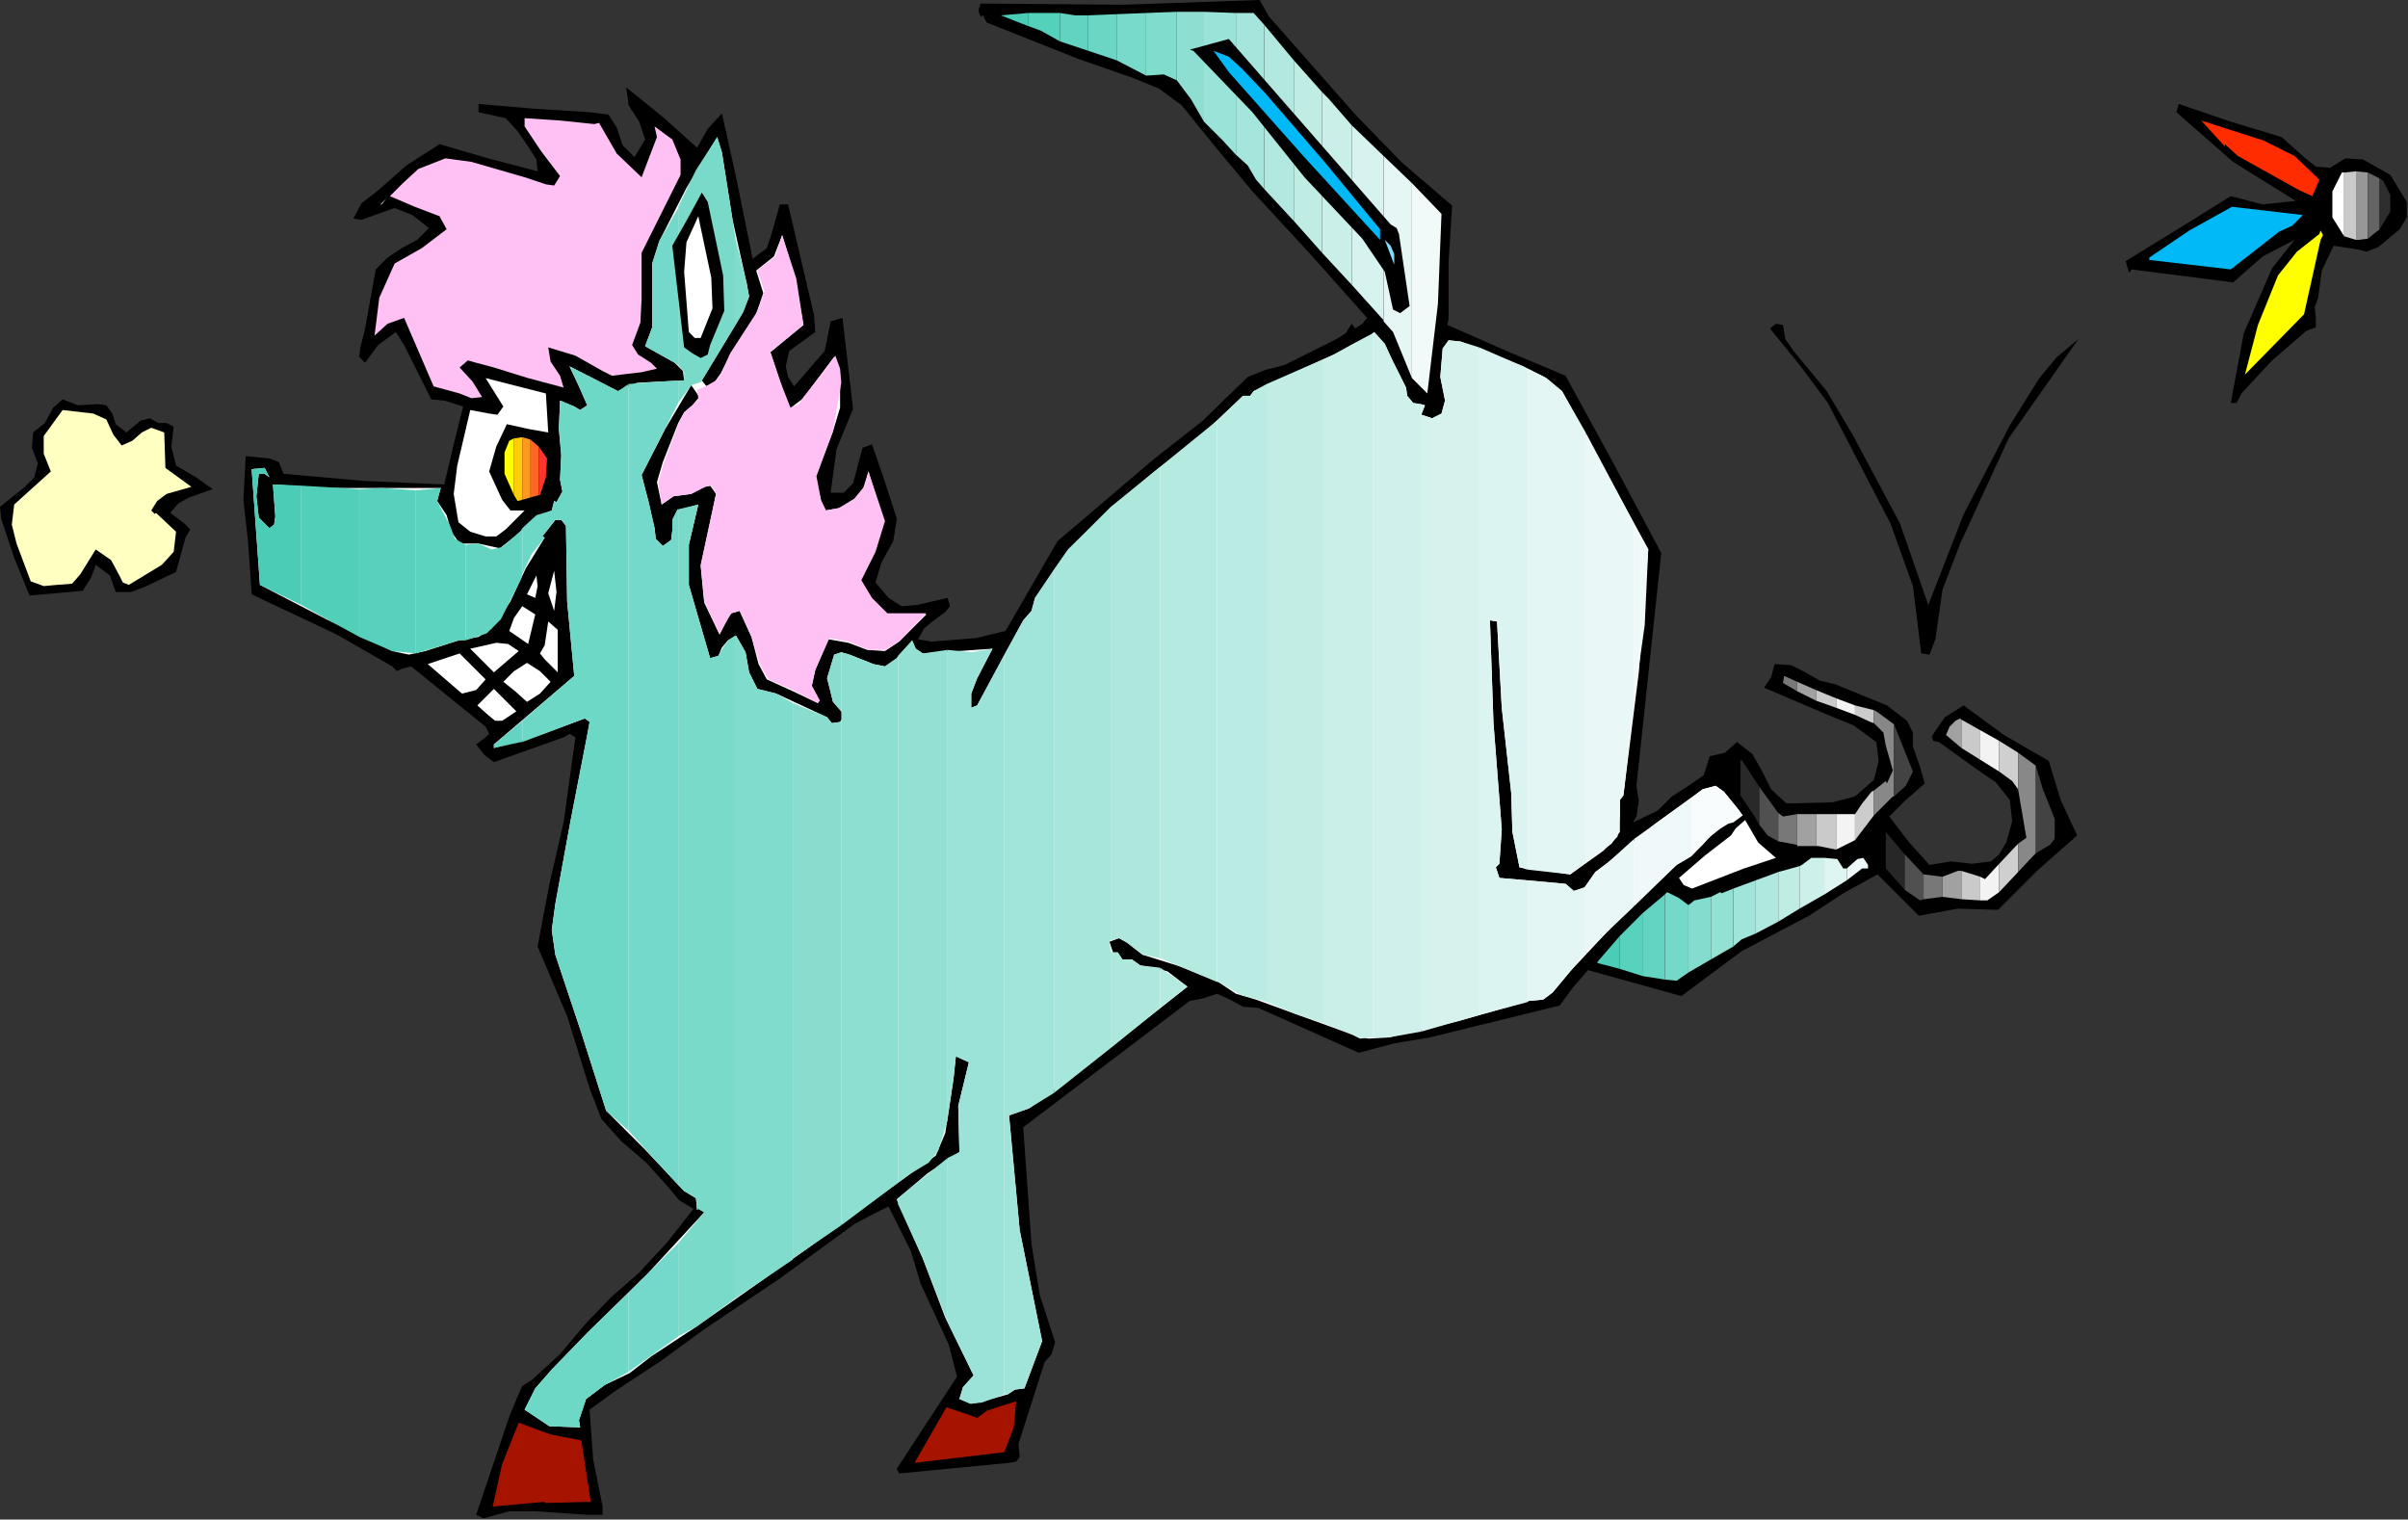 <?xml version="1.0" encoding="UTF-8" standalone="no"?>
<svg
   xmlns:dc="http://purl.org/dc/elements/1.1/"
   xmlns:cc="http://creativecommons.org/ns#"
   xmlns:rdf="http://www.w3.org/1999/02/22-rdf-syntax-ns#"
   xmlns:svg="http://www.w3.org/2000/svg"
   xmlns="http://www.w3.org/2000/svg"
   xmlns:sodipodi="http://sodipodi.sourceforge.net/DTD/sodipodi-0.dtd"
   xmlns:inkscape="http://www.inkscape.org/namespaces/inkscape"
   version="1.0"
   width="103.53mm"
   height="65.329mm"
   id="svg334"
   sodipodi:docname="ETOUM002.WMF">
  <rect width="100%" height="100%" fill="#333333" stroke="none"/>
  <sodipodi:namedview
     pagecolor="#ffffff"
     bordercolor="#666666"
     borderopacity="1"
     objecttolerance="10"
     gridtolerance="10"
     guidetolerance="10"
     inkscape:pageopacity="0"
     inkscape:pageshadow="2"
     inkscape:window-width="640"
     inkscape:window-height="480"
     id="namedview336" />
  <defs
     id="defs6">
    <clipPath
       clipPathUnits="userSpaceOnUse"
       id="clipWmfPath1">
      <path
         d="M 0,0 L 391.2,0 L 391.2,246.816 L 0,246.816 z"
         id="path2" />
    </clipPath>
    <pattern
       id="WMFhbasepattern"
       patternUnits="userSpaceOnUse"
       width="6"
       height="6"
       x="0"
       y="0" />
  </defs>
  <path
     style="fill:#000000;fill-rule:evenodd;fill-opacity:1;stroke:none;"
     clip-path="url(#clipWmfPath1)"
     d="  M 206.208,2.688   L 220.416,18.816   L 227.904,26.496   L 235.968,33.408   L 235.392,42.624   L 235.392,51.84   L 235.2,52.8   L 244.8,57.024   L 254.4,61.056   L 262.272,75.456   L 269.952,89.856   L 265.92,127.68   L 266.304,130.176   L 265.92,132.672   L 265.344,133.632   L 269.376,131.712   L 271.68,129.408   L 274.368,127.68   L 276.864,125.952   L 277.824,122.88   L 280.32,122.304   L 282.24,120.576   L 284.736,122.496   L 286.272,125.184   L 287.808,128.256   L 290.304,130.56   L 297.792,130.368   L 301.44,129.408   L 304.512,126.72   L 305.28,123.648   L 304.896,120.576   L 301.248,117.888   L 297.024,116.16   L 286.656,111.744   L 287.808,110.016   L 288.384,107.904   L 291.072,108.096   L 293.376,109.248   L 295.68,110.592   L 298.176,111.168   L 306.624,114.624   L 309.888,117.12   L 310.848,119.04   L 310.848,121.344   L 312,124.608   L 312.768,127.296   L 309.696,129.984   L 307.008,132.672   L 310.08,136.704   L 313.536,140.544   L 316.992,139.968   L 320.448,140.352   L 323.52,139.968   L 324.864,138.816   L 326.016,136.896   L 326.976,133.44   L 326.592,129.984   L 324.288,127.104   L 321.216,124.992   L 315.072,120.576   L 314.112,120.384   L 313.92,119.616   L 316.032,116.544   L 319.104,114.624   L 325.632,119.424   L 332.928,123.648   L 334.848,129.984   L 337.536,135.744   L 331.008,141.504   L 324.672,147.84   L 318.144,147.648   L 311.808,148.8   L 305.088,142.08   L 299.52,145.152   L 293.952,148.8   L 283.008,154.56   L 273.216,161.856   L 258.048,157.632   L 255.552,160.512   L 253.44,163.392   L 232.32,168.576   L 226.56,169.536   L 220.8,171.072   L 204.48,163.776   L 201.984,163.584   L 199.872,162.432   L 197.76,161.472   L 195.456,162.24   L 193.344,162.624   L 166.272,183.168   L 167.616,202.176   L 168.96,210.432   L 171.456,218.112   L 170.88,220.032   L 169.728,221.376   L 165.504,234.624   L 165.696,236.736   L 165.12,237.504   L 163.968,237.696   L 146.112,239.424   L 145.728,238.656   L 155.52,223.68   L 154.176,218.496   L 151.872,213.504   L 149.568,208.512   L 148.032,203.328   L 144.384,196.032   L 141.696,197.376   L 138.816,198.912   L 126.72,207.744   L 114.432,216   L 107.328,221.184   L 100.032,225.984   L 95.808,229.056   L 96.384,237.12   L 97.92,244.8   L 97.92,246.144   L 97.152,246.144   L 95.424,246.144   L 86.976,245.568   L 82.752,245.568   L 78.528,246.72   L 77.376,246.144   L 82.752,230.208   L 84.096,226.944   L 84.864,225.216   L 86.4,224.256   L 91.008,220.032   L 95.04,215.232   L 99.264,210.816   L 103.872,206.784   L 108.48,201.792   L 112.704,196.416   L 110.4,195.072   L 108.48,192.768   L 105.024,188.928   L 100.992,185.472   L 97.728,181.824   L 95.808,176.832   L 92.16,165.12   L 87.36,153.792   L 89.28,143.616   L 91.584,133.632   L 93.504,119.808   L 92.544,119.232   L 91.584,119.808   L 80.256,123.84   L 78.72,122.688   L 77.376,120.96   L 78.912,119.808   L 79.488,119.232   L 78.912,118.08   L 66.816,108.288   L 65.28,108.672   L 64.512,109.056   L 63.744,108.288   L 54.72,103.104   L 40.896,96.576   L 40.32,88.128   L 39.552,81.216   L 39.936,74.112   L 43.776,74.496   L 45.312,75.072   L 46.08,76.992   L 59.136,78.144   L 72.192,78.72   L 73.728,72.192   L 75.264,66.048   L 72.192,65.088   L 70.08,64.896   L 65.664,56.064   L 64.32,53.952   L 61.44,56.064   L 59.328,58.944   L 58.368,57.984   L 58.56,56.448   L 59.328,53.376   L 61.056,43.776   L 62.976,41.856   L 65.28,40.32   L 67.776,38.976   L 69.696,37.056   L 67.008,34.944   L 64.128,33.792   L 58.752,35.712   L 57.408,35.52   L 58.752,33.024   L 61.248,31.104   L 66.048,26.88   L 71.424,23.424   L 79.296,25.728   L 87.36,27.84   L 87.168,25.92   L 85.824,23.808   L 84.096,21.312   L 82.176,19.2   L 77.76,18.24   L 77.76,16.896   L 86.784,17.664   L 96,18.24   L 98.88,18.624   L 100.224,20.736   L 101.184,23.616   L 103.104,25.536   L 104.832,22.656   L 103.872,19.776   L 102.144,17.088   L 101.76,14.208   L 107.712,19.008   L 113.28,24   L 115.008,20.928   L 117.312,18.432   L 119.616,28.8   L 122.304,42.048   L 124.608,40.32   L 125.376,38.016   L 126.72,33.216   L 128.064,33.216   L 132.288,51.264   L 132.48,53.952   L 130.368,55.488   L 128.256,57.024   L 127.68,59.52   L 128.064,61.248   L 129.024,62.784   L 134.016,57.024   L 134.976,52.224   L 136.896,51.648   L 138.624,66.432   L 135.936,72.96   L 134.976,80.064   L 137.088,80.064   L 138.624,78.528   L 140.16,72.768   L 141.696,72.192   L 143.808,78.336   L 145.728,84.288   L 145.152,87.936   L 143.232,91.392   L 142.272,94.656   L 144.384,97.152   L 146.496,98.496   L 148.992,98.304   L 153.984,97.152   L 154.368,98.496   L 153.6,99.456   L 151.488,100.992   L 150.144,102.144   L 149.184,103.872   L 151.296,104.256   L 153.792,104.064   L 158.592,103.68   L 163.392,102.528   L 171.84,87.936   L 187.392,74.688   L 195.456,68.352   L 202.752,61.248   L 205.632,60.096   L 208.704,59.328   L 211.392,57.984   L 217.152,55.104   L 218.688,54.144   L 219.648,52.608   L 220.224,53.376   L 221.376,52.608   L 222.144,51.648   L 212.736,41.088   L 203.52,31.104   L 197.76,24.192   L 192,17.088   L 188.352,14.4   L 184.128,12.672   L 175.296,9.6   L 160.32,3.648   L 159.744,2.496   L 159.36,2.688   L 158.976,1.728   L 159.36,0.576   L 182.592,0.768   L 204.672,0   L 206.208,2.688  z "
     id="path8" />
  <path
     style="fill:#4bccb7;fill-rule:evenodd;fill-opacity:1;stroke:none;"
     clip-path="url(#clipWmfPath1)"
     d="  M 162.624,2.496   L 167.04,4.224   L 167.04,2.112   L 162.624,2.496  z "
     id="path10" />
  <path
     style="fill:#54d1bb;fill-rule:evenodd;fill-opacity:1;stroke:none;"
     clip-path="url(#clipWmfPath1)"
     d="  M 167.04,2.112   L 167.04,4.224   L 169.152,4.992   L 172.224,6.72   L 172.224,2.112   L 167.04,2.112  z "
     id="path12" />
  <path
     style="fill:#61d3c0;fill-rule:evenodd;fill-opacity:1;stroke:none;"
     clip-path="url(#clipWmfPath1)"
     d="  M 174.72,2.496   L 172.224,2.112   L 172.224,6.72   L 176.832,8.256   L 176.832,2.496   L 174.72,2.496  z "
     id="path14" />
  <path
     style="fill:#6bd6c4;fill-rule:evenodd;fill-opacity:1;stroke:none;"
     clip-path="url(#clipWmfPath1)"
     d="  M 176.832,2.496   L 176.832,8.256   L 181.44,9.792   L 181.44,2.304   L 176.832,2.496  z "
     id="path16" />
  <path
     style="fill:#78daca;fill-rule:evenodd;fill-opacity:1;stroke:none;"
     clip-path="url(#clipWmfPath1)"
     d="  M 181.44,2.304   L 181.44,9.792   L 186.24,12.288   L 186.24,2.112   L 181.44,2.304  z "
     id="path18" />
  <path
     style="fill:#80dccd;fill-rule:evenodd;fill-opacity:1;stroke:none;"
     clip-path="url(#clipWmfPath1)"
     d="  M 186.24,2.112   L 186.24,12.288   L 189.12,12.096   L 191.232,13.056   L 191.232,1.92   L 186.24,2.112  z "
     id="path20" />
  <path
     style="fill:#80dccd;fill-rule:evenodd;fill-opacity:1;stroke:none;"
     clip-path="url(#clipWmfPath1)"
     d="  M 186.24,2.112   L 186.24,12.288   L 186.24,2.112  z "
     id="path22" />
  <path
     style="fill:#8edfd2;fill-rule:evenodd;fill-opacity:1;stroke:none;"
     clip-path="url(#clipWmfPath1)"
     d="  M 191.232,1.92   L 191.232,13.056   L 193.536,16.128   L 195.648,19.776   L 195.648,1.92   L 191.232,1.92  z "
     id="path24" />
  <path
     style="fill:#99e3d8;fill-rule:evenodd;fill-opacity:1;stroke:none;"
     clip-path="url(#clipWmfPath1)"
     d="  M 195.648,1.92   L 195.648,19.776   L 198.72,22.848   L 200.832,25.152   L 200.832,2.112   L 195.648,1.92  z "
     id="path26" />
  <path
     style="fill:#a5e5db;fill-rule:evenodd;fill-opacity:1;stroke:none;"
     clip-path="url(#clipWmfPath1)"
     d="  M 203.712,2.112   L 200.832,2.112   L 200.832,25.152   L 202.752,26.88   L 204.096,29.184   L 205.44,30.72   L 205.44,4.032   L 203.712,2.112  z "
     id="path28" />
  <path
     style="fill:#a5e5db;fill-rule:evenodd;fill-opacity:1;stroke:none;"
     clip-path="url(#clipWmfPath1)"
     d="  M 200.832,2.112   L 200.832,25.152   L 200.832,2.112  z "
     id="path30" />
  <path
     style="fill:#b2e8e0;fill-rule:evenodd;fill-opacity:1;stroke:none;"
     clip-path="url(#clipWmfPath1)"
     d="  M 205.44,4.032   L 205.44,30.72   L 210.24,35.904   L 210.24,9.792   L 205.44,4.032  z "
     id="path32" />
  <path
     style="fill:#bfede4;fill-rule:evenodd;fill-opacity:1;stroke:none;"
     clip-path="url(#clipWmfPath1)"
     d="  M 210.24,9.792   L 210.24,35.904   L 214.848,41.088   L 214.848,14.976   L 210.24,9.792  z "
     id="path34" />
  <path
     style="fill:#caefe9;fill-rule:evenodd;fill-opacity:1;stroke:none;"
     clip-path="url(#clipWmfPath1)"
     d="  M 215.808,15.936   L 214.848,14.976   L 214.848,41.088   L 219.648,46.272   L 219.648,20.352   L 215.808,15.936  z "
     id="path36" />
  <path
     style="fill:#caefe9;fill-rule:evenodd;fill-opacity:1;stroke:none;"
     clip-path="url(#clipWmfPath1)"
     d="  M 214.848,14.976   L 214.848,41.088   L 214.848,14.976  z "
     id="path38" />
  <path
     style="fill:#d7f3f0;fill-rule:evenodd;fill-opacity:1;stroke:none;"
     clip-path="url(#clipWmfPath1)"
     d="  M 219.648,20.352   L 219.648,46.272   L 224.832,52.032   L 224.832,25.344   L 219.648,20.352  z "
     id="path40" />
  <path
     style="fill:#e5f6f4;fill-rule:evenodd;fill-opacity:1;stroke:none;"
     clip-path="url(#clipWmfPath1)"
     d="  M 224.832,25.344   L 224.832,52.224   L 226.368,53.952   L 229.44,61.44   L 229.44,29.76   L 224.832,25.344  z "
     id="path42" />
  <path
     style="fill:#f2f9f9;fill-rule:evenodd;fill-opacity:1;stroke:none;"
     clip-path="url(#clipWmfPath1)"
     d="  M 229.44,29.76   L 229.44,61.44   L 231.936,63.936   L 233.664,49.344   L 234.24,34.752   L 229.44,29.76  z "
     id="path44" />
  <path
     style="fill:#f2f9f9;fill-rule:evenodd;fill-opacity:1;stroke:none;"
     clip-path="url(#clipWmfPath1)"
     d="  M 229.44,29.76   L 229.44,61.44   L 229.44,29.76  z "
     id="path46" />
  <path
     style="fill:#000000;fill-rule:evenodd;fill-opacity:1;stroke:none;"
     clip-path="url(#clipWmfPath1)"
     d="  M 199.68,6.336   L 225.984,36.48   L 226.944,37.056   L 227.328,38.016   L 229.056,49.728   L 227.52,50.88   L 226.368,50.304   L 225.024,44.16   L 221.376,38.784   L 211.968,28.8   L 203.52,18.24   L 193.92,8.256   L 193.344,8.064   L 199.68,6.336  z "
     id="path48" />
  <path
     style="fill:#01b9f7;fill-rule:evenodd;fill-opacity:1;stroke:none;"
     clip-path="url(#clipWmfPath1)"
     d="  M 205.632,15.168   L 215.232,26.304   L 224.256,37.248   L 224.256,38.976   L 211.776,25.344   L 199.68,11.712   L 197.184,8.256   L 199.68,9.216   L 201.792,11.136   L 205.632,15.168  z "
     id="path50" />
  <path
     style="fill:#000000;fill-rule:evenodd;fill-opacity:1;stroke:none;"
     clip-path="url(#clipWmfPath1)"
     d="  M 370.752,22.272   L 374.4,25.536   L 376.32,27.072   L 378.624,27.264   L 381.12,25.728   L 384,25.92   L 388.416,28.416   L 391.104,32.832   L 391.104,35.328   L 389.952,37.248   L 386.496,40.128   L 384.576,40.896   L 383.04,40.512   L 379.2,39.936   L 377.28,43.968   L 376.704,48.384   L 376.128,49.92   L 376.32,51.648   L 376.32,53.184   L 374.784,53.76   L 369.216,58.56   L 364.224,63.936   L 363.456,65.472   L 362.496,65.472   L 364.608,54.144   L 369.216,43.584   L 372.864,38.976   L 367.68,41.664   L 362.88,45.888   L 346.368,43.776   L 345.984,44.352   L 345.408,42.432   L 353.856,37.248   L 362.496,31.872   L 367.68,33.216   L 373.056,32.64   L 362.88,26.304   L 353.664,18.24   L 354.048,16.896   L 362.496,19.776   L 370.752,22.272  z "
     id="path52" />
  <path
     style="fill:#ffc1f3;fill-rule:evenodd;fill-opacity:1;stroke:none;"
     clip-path="url(#clipWmfPath1)"
     d="  M 96.576,20.16   L 97.344,19.968   L 100.224,24.96   L 104.256,28.8   L 106.752,22.272   L 106.368,20.544   L 109.248,22.656   L 110.592,25.92   L 110.592,28.416   L 104.256,41.088   L 104.256,48.576   L 104.064,52.416   L 102.72,56.064   L 103.68,57.6   L 105.792,58.944   L 106.752,59.904   L 104.256,60.48   L 100.992,60.864   L 99.456,61.056   L 97.92,60.288   L 93.504,57.792   L 89.088,56.448   L 89.472,58.752   L 91.008,61.056   L 91.584,62.976   L 85.824,61.44   L 80.256,59.712   L 77.376,58.944   L 76.032,58.56   L 74.688,59.712   L 76.8,62.016   L 78.336,64.512   L 76.608,64.704   L 74.688,63.936   L 70.464,62.784   L 65.664,51.648   L 62.976,52.608   L 60.864,54.528   L 61.632,48.384   L 64.128,42.816   L 68.544,40.32   L 72.576,37.248   L 71.424,35.136   L 67.392,33.6   L 63.36,31.872   L 65.472,29.76   L 67.968,27.456   L 72.384,25.728   L 76.608,26.304   L 85.248,28.8   L 88.704,29.952   L 90.048,30.144   L 91.008,28.608   L 87.936,24.576   L 85.248,20.544   L 85.248,19.2   L 91.008,19.584   L 96.576,20.16  z "
     id="path54" />
  <path
     style="fill:#ff2c00;fill-rule:evenodd;fill-opacity:1;stroke:none;"
     clip-path="url(#clipWmfPath1)"
     d="  M 376.896,29.184   L 375.744,31.872   L 373.632,30.912   L 363.648,25.344   L 361.536,23.424   L 361.536,23.808   L 357.696,19.584   L 367.872,22.848   L 372.864,25.344   L 376.896,29.184  z "
     id="path56" />
  <path
     style="fill:#ffffff;fill-rule:evenodd;fill-opacity:1;stroke:none;"
     clip-path="url(#clipWmfPath1)"
     d="  M 280.896,133.824   L 278.592,135.168   L 276.672,137.28   L 274.752,139.2   L 272.448,140.544   L 263.424,148.992   L 255.168,157.824   L 252.288,161.28   L 250.752,162.432   L 248.448,162.624   L 237.12,165.888   L 225.6,168.576   L 222.336,168.768   L 219.456,168   L 210.432,164.736   L 204.096,162.432   L 200.832,161.472   L 197.952,159.552   L 191.808,157.056   L 185.664,155.136   L 182.976,153.024   L 181.824,152.448   L 180.288,153.024   L 180.864,154.752   L 181.632,154.752   L 182.4,155.904   L 183.936,155.904   L 185.28,156.864   L 189.696,157.824   L 192.96,160.32   L 180.096,170.496   L 167.232,180.096   L 163.968,181.248   L 165.696,199.872   L 169.344,217.92   L 166.464,225.6   L 164.928,225.792   L 163.776,226.56   L 159.744,227.712   L 157.824,228.096   L 155.904,227.328   L 156.48,225.408   L 158.208,223.488   L 153.6,214.08   L 149.952,204.48   L 145.728,194.88   L 150.72,190.656   L 155.904,187.2   L 155.712,179.712   L 157.44,172.608   L 155.328,171.648   L 154.944,175.296   L 153.6,184.128   L 152.064,187.776   L 148.032,190.656   L 130.56,203.328   L 113.088,215.616   L 105.792,220.416   L 102.336,223.104   L 98.304,225.024   L 95.232,227.328   L 94.08,230.784   L 94.272,231.936   L 89.28,231.744   L 85.248,229.056   L 86.976,225.6   L 89.664,222.528   L 95.424,216.576   L 105.216,206.976   L 114.432,196.992   L 113.472,196.416   L 113.28,196.608   L 113.088,194.688   L 111.168,193.536   L 104.832,186.816   L 98.496,180.48   L 94.464,167.808   L 90.24,155.136   L 89.664,151.104   L 90.24,146.88   L 92.736,133.248   L 95.424,119.424   L 95.808,117.312   L 95.04,116.736   L 87.744,119.424   L 80.256,121.536   L 80.256,120.96   L 93.312,109.824   L 92.16,97.728   L 91.968,85.44   L 91.2,84.48   L 90.24,84.48   L 88.128,87.168   L 88.512,87.36   L 85.44,92.352   L 82.944,97.728   L 79.872,102.144   L 77.76,103.488   L 74.496,104.064   L 69.12,105.792   L 66.432,106.368   L 63.744,105.792   L 52.992,100.608   L 42.24,95.04   L 40.896,76.224   L 43.008,76.032   L 43.776,77.568   L 43.008,76.992   L 42.048,76.992   L 41.664,80.64   L 42.048,84.096   L 43.776,85.824   L 44.544,85.248   L 44.736,83.904   L 44.352,78.72   L 52.992,79.296   L 62.016,79.296   L 71.616,79.296   L 71.04,81.408   L 72.576,83.712   L 73.344,86.4   L 74.688,88.32   L 77.76,88.32   L 81.216,89.088   L 83.904,86.976   L 86.784,84.288   L 89.664,82.944   L 90.048,81.408   L 90.432,81.6   L 91.392,79.872   L 91.008,77.952   L 91.2,73.92   L 90.816,69.696   L 91.008,65.088   L 93.312,66.048   L 94.272,66.624   L 95.424,65.856   L 94.08,62.784   L 92.544,59.52   L 100.416,63.552   L 103.488,62.208   L 106.944,62.016   L 111.168,61.824   L 110.976,60.288   L 109.632,58.944   L 104.832,56.256   L 105.984,53.184   L 105.984,42.816   L 107.136,39.168   L 111.552,30.528   L 116.544,22.272   L 117.312,24.768   L 119.04,35.712   L 121.344,46.08   L 121.728,48.192   L 120.768,50.688   L 114.048,61.824   L 114.816,62.784   L 116.16,62.016   L 117.12,60.672   L 118.656,57.6   L 122.88,51.072   L 124.032,47.616   L 122.88,43.968   L 125.76,41.664   L 127.104,38.208   L 129.216,45.312   L 130.56,52.8   L 125.184,57.216   L 128.256,66.432   L 130.56,64.704   L 132.096,62.592   L 135.552,57.984   L 136.32,59.904   L 136.512,62.4   L 136.512,66.24   L 135.36,70.08   L 132.48,77.568   L 133.44,81.408   L 134.208,82.944   L 136.32,82.56   L 138.816,81.216   L 139.968,80.448   L 140.352,79.104   L 141.12,76.608   L 143.616,84.864   L 142.08,89.856   L 139.776,94.272   L 141.696,97.344   L 144.192,99.84   L 150.528,99.84   L 146.112,104.256   L 143.808,105.792   L 140.928,105.6   L 137.856,104.448   L 134.592,103.872   L 132.48,108.864   L 131.904,111.552   L 133.056,114.048   L 132.864,114.24   L 128.832,112.32   L 124.608,110.4   L 123.264,107.904   L 122.112,103.488   L 120.192,99.264   L 118.848,99.648   L 118.08,100.608   L 116.928,103.104   L 114.432,97.92   L 113.856,91.968   L 116.352,80.256   L 115.392,78.912   L 114.432,79.104   L 112.32,80.256   L 109.44,80.64   L 107.52,81.984   L 106.752,78.336   L 107.712,75.072   L 110.208,68.736   L 111.168,67.008   L 112.704,65.664   L 113.664,64.512   L 112.32,62.592   L 108.096,69.696   L 104.256,77.184   L 105.408,81.6   L 106.368,85.824   L 106.56,87.552   L 107.712,88.704   L 109.056,87.744   L 109.248,86.208   L 109.248,84.48   L 110.016,82.944   L 113.472,81.984   L 111.936,88.512   L 111.936,95.04   L 115.392,106.944   L 116.736,106.56   L 117.312,105.216   L 118.272,104.064   L 119.616,103.296   L 121.152,105.984   L 121.728,109.248   L 123.072,111.936   L 126.144,112.704   L 134.4,116.544   L 135.168,117.504   L 136.512,117.312   L 137.088,116.352   L 136.704,115.584   L 135.36,114.048   L 134.4,110.208   L 135.552,106.368   L 136.704,105.984   L 138.048,106.368   L 141.888,107.904   L 143.808,108.288   L 145.728,106.944   L 148.224,104.064   L 148.8,105.408   L 149.952,106.176   L 155.712,105.792   L 161.28,105.408   L 158.784,110.208   L 157.824,112.704   L 157.824,115.008   L 158.784,114.624   L 166.272,100.8   L 167.616,99.264   L 168.192,97.152   L 173.568,89.28   L 180.288,82.752   L 187.584,76.608   L 195.072,70.848   L 201.984,64.32   L 203.136,64.32   L 203.712,63.552   L 216.768,57.6   L 220.032,55.872   L 221.76,55.296   L 223.296,53.952   L 225.024,55.872   L 226.176,58.368   L 228.48,62.976   L 228.672,64.32   L 229.632,65.472   L 231.552,65.856   L 230.976,67.392   L 232.704,67.968   L 234.24,67.2   L 234.816,65.088   L 234.048,61.248   L 234.432,56.64   L 235.392,55.296   L 237.312,55.488   L 247.488,59.52   L 250.944,61.248   L 253.824,63.552   L 267.84,89.28   L 266.304,109.248   L 263.808,129.216   L 263.232,129.984   L 263.232,132.48   L 262.848,135.936   L 260.544,138.24   L 255.168,142.08   L 246.912,140.928   L 245.76,135.168   L 245.568,128.832   L 244.032,115.008   L 243.264,100.992   L 242.112,100.8   L 242.688,117.504   L 244.032,134.784   L 243.648,140.352   L 243.072,140.928   L 243.648,142.656   L 254.4,143.616   L 255.744,144.768   L 257.472,144.192   L 259.2,141.696   L 261.504,139.968   L 268.992,133.824   L 276.672,128.256   L 278.784,127.68   L 280.128,128.64   L 282.624,131.712   L 283.2,132.48   L 281.664,133.632   L 280.896,133.824  z "
     id="path58" />
  <path
     style="fill:#ffffff;fill-rule:evenodd;fill-opacity:1;stroke:none;"
     clip-path="url(#clipWmfPath1)"
     d="  M 282.048,134.592   L 281.28,135.744   L 277.056,139.008   L 272.832,142.656   L 273.6,143.808   L 274.944,144.384   L 283.392,141.12   L 288.576,139.392   L 285.696,136.896   L 283.584,133.248   L 282.048,134.592  z "
     id="path60" />
  <path
     style="fill:#ffffff;fill-rule:evenodd;fill-opacity:1;stroke:none;"
     clip-path="url(#clipWmfPath1)"
     d="  M 379.008,35.136   L 379.008,35.328   L 379.008,31.104   L 379.008,35.136  z "
     id="path62" />
  <path
     style="fill:#ffffff;fill-rule:evenodd;fill-opacity:1;stroke:none;"
     clip-path="url(#clipWmfPath1)"
     d="  M 380.544,28.032   L 379.008,31.104   L 379.008,35.328   L 380.928,38.4   L 380.928,28.032   L 380.544,28.032  z "
     id="path64" />
  <path
     style="fill:#cacaca;fill-rule:evenodd;fill-opacity:1;stroke:none;"
     clip-path="url(#clipWmfPath1)"
     d="  M 380.928,28.032   L 380.928,38.4   L 382.848,38.976   L 382.848,27.84   L 380.928,28.032  z "
     id="path66" />
  <path
     style="fill:#cacaca;fill-rule:evenodd;fill-opacity:1;stroke:none;"
     clip-path="url(#clipWmfPath1)"
     d="  M 380.928,28.032   L 380.928,38.4   L 380.928,28.032  z "
     id="path68" />
  <path
     style="fill:#979797;fill-rule:evenodd;fill-opacity:1;stroke:none;"
     clip-path="url(#clipWmfPath1)"
     d="  M 382.848,27.84   L 382.848,38.976   L 383.232,38.976   L 384.768,38.784   L 384.768,28.032   L 382.848,27.84  z "
     id="path70" />
  <path
     style="fill:#646464;fill-rule:evenodd;fill-opacity:1;stroke:none;"
     clip-path="url(#clipWmfPath1)"
     d="  M 384.768,28.032   L 384.768,38.784   L 386.688,37.248   L 386.688,28.992   L 384.768,28.032  z "
     id="path72" />
  <path
     style="fill:#2e2e2e;fill-rule:evenodd;fill-opacity:1;stroke:none;"
     clip-path="url(#clipWmfPath1)"
     d="  M 387.264,29.376   L 386.688,28.992   L 386.688,37.248   L 388.416,34.368   L 388.416,31.68   L 387.264,29.376  z "
     id="path74" />
  <path
     style="fill:#2e2e2e;fill-rule:evenodd;fill-opacity:1;stroke:none;"
     clip-path="url(#clipWmfPath1)"
     d="  M 386.688,28.992   L 386.688,37.248   L 386.688,28.992  z "
     id="path76" />
  <path
     style="fill:#ffffff;fill-rule:evenodd;fill-opacity:1;stroke:none;"
     clip-path="url(#clipWmfPath1)"
     d="  M 62.016,33.216   L 61.824,33.216   L 62.784,32.256   L 62.016,33.216  z "
     id="path78" />
  <path
     style="fill:#01b9f7;fill-rule:evenodd;fill-opacity:1;stroke:none;"
     clip-path="url(#clipWmfPath1)"
     d="  M 374.208,34.944   L 372.48,36.672   L 370.368,37.632   L 362.496,43.776   L 349.248,42.24   L 349.248,41.856   L 355.776,37.44   L 362.688,33.6   L 374.208,34.944  z "
     id="path80" />
  <path
     style="fill:#ffff00;fill-rule:evenodd;fill-opacity:1;stroke:none;"
     clip-path="url(#clipWmfPath1)"
     d="  M 377.088,38.976   L 374.4,51.072   L 364.8,60.864   L 366.912,52.8   L 370.176,44.736   L 373.248,40.896   L 376.896,38.016   L 377.088,37.44   L 377.472,38.208   L 377.088,38.976  z "
     id="path82" />
  <path
     style="fill:#81ddfa;fill-rule:evenodd;fill-opacity:1;stroke:none;"
     clip-path="url(#clipWmfPath1)"
     d="  M 226.56,41.28   L 226.56,43.008   L 225.024,38.976   L 225.984,39.936   L 226.56,41.28  z "
     id="path84" />
  <path
     style="fill:#000000;fill-rule:evenodd;fill-opacity:1;stroke:none;"
     clip-path="url(#clipWmfPath1)"
     d="  M 291.456,57.024   L 296.832,63.552   L 301.056,70.656   L 308.736,85.056   L 313.344,98.304   L 319.104,83.52   L 326.592,69.12   L 331.392,61.44   L 334.272,57.984   L 337.728,55.104   L 326.4,71.232   L 318.528,88.32   L 315.648,95.808   L 314.496,103.872   L 313.536,106.368   L 312.192,106.176   L 310.848,95.232   L 307.2,85.056   L 297.024,65.472   L 292.608,59.52   L 287.616,53.376   L 288.576,52.608   L 289.728,52.8   L 290.112,55.104   L 291.456,57.024  z "
     id="path86" />
  <path
     style="fill:#ffffff;fill-rule:evenodd;fill-opacity:1;stroke:none;"
     clip-path="url(#clipWmfPath1)"
     d="  M 88.704,63.936   L 89.088,70.272   L 85.824,69.696   L 82.368,68.928   L 80.64,72.576   L 79.488,76.608   L 81.6,81.216   L 82.944,82.944   L 85.248,82.944   L 82.176,86.016   L 80.64,87.168   L 78.912,87.168   L 76.416,86.4   L 74.496,84.864   L 73.728,80.256   L 74.304,75.648   L 76.416,66.624   L 79.488,67.2   L 80.832,67.392   L 81.792,66.048   L 78.912,61.44   L 88.704,63.936  z "
     id="path88" />
  <path
     style="fill:#000000;fill-rule:evenodd;fill-opacity:1;stroke:none;"
     clip-path="url(#clipWmfPath1)"
     d="  M 18.816,68.928   L 20.544,70.272   L 22.848,68.352   L 24.384,67.968   L 25.728,68.736   L 27.072,68.736   L 28.224,69.312   L 27.84,72.576   L 28.608,75.648   L 31.872,77.568   L 34.56,79.488   L 30.72,80.832   L 28.992,81.792   L 27.648,83.328   L 29.952,85.056   L 30.912,86.016   L 30.144,87.36   L 28.608,92.928   L 23.808,95.232   L 21.312,96.192   L 18.816,96.192   L 17.856,93.504   L 15.552,91.776   L 14.784,93.888   L 13.44,96   L 4.8,96.768   L 2.304,90.624   L 0.192,84.288   L 0,82.368   L 4.032,79.104   L 5.568,77.568   L 6.144,75.264   L 5.184,72.768   L 5.376,70.272   L 7.296,68.736   L 8.64,66.24   L 10.176,64.896   L 12.672,65.856   L 15.936,65.664   L 17.28,65.856   L 18.24,67.2   L 18.816,68.928  z "
     id="path90" />
  <path
     style="fill:#ffffc1;fill-rule:evenodd;fill-opacity:1;stroke:none;"
     clip-path="url(#clipWmfPath1)"
     d="  M 18.432,70.656   L 19.776,72.384   L 21.504,71.616   L 23.04,70.272   L 24.576,69.504   L 26.688,70.272   L 26.88,76.032   L 31.104,79.104   L 27.072,80.256   L 25.536,81.408   L 24.576,82.944   L 25.152,83.52   L 25.344,83.328   L 28.608,86.4   L 28.224,89.664   L 26.304,91.776   L 20.928,95.04   L 19.968,94.656   L 19.392,93.504   L 18.048,91.008   L 15.552,89.28   L 13.056,93.312   L 11.712,94.848   L 9.216,95.04   L 7.104,95.232   L 4.992,94.464   L 2.688,88.32   L 1.92,85.248   L 2.304,81.984   L 8.256,76.608   L 7.104,73.728   L 7.104,70.848   L 10.176,66.624   L 15.168,67.2   L 17.28,68.16   L 18.432,70.656  z "
     id="path92" />
  <path
     style="fill:#ffff00;fill-rule:evenodd;fill-opacity:1;stroke:none;"
     clip-path="url(#clipWmfPath1)"
     d="  M 81.984,76.8   L 81.984,73.728   L 81.984,76.8  z "
     id="path94" />
  <path
     style="fill:#ffff03;fill-rule:evenodd;fill-opacity:1;stroke:none;"
     clip-path="url(#clipWmfPath1)"
     d="  M 82.752,71.616   L 81.984,73.536   L 81.984,76.992   L 83.52,80.448   L 83.52,71.232   L 82.752,71.616  z "
     id="path96" />
  <path
     style="fill:#ffcc0c;fill-rule:evenodd;fill-opacity:1;stroke:none;"
     clip-path="url(#clipWmfPath1)"
     d="  M 83.52,71.232   L 83.52,80.448   L 84.096,81.408   L 84.864,81.216   L 84.864,71.04   L 83.52,71.232  z "
     id="path98" />
  <path
     style="fill:#ff991a;fill-rule:evenodd;fill-opacity:1;stroke:none;"
     clip-path="url(#clipWmfPath1)"
     d="  M 84.864,71.04   L 84.864,81.216   L 86.208,80.832   L 86.208,71.424   L 84.864,71.04  z "
     id="path100" />
  <path
     style="fill:#ff6623;fill-rule:evenodd;fill-opacity:1;stroke:none;"
     clip-path="url(#clipWmfPath1)"
     d="  M 86.208,71.424   L 86.208,80.832   L 87.552,80.448   L 87.552,72.576   L 86.208,71.424  z "
     id="path102" />
  <path
     style="fill:#ff3330;fill-rule:evenodd;fill-opacity:1;stroke:none;"
     clip-path="url(#clipWmfPath1)"
     d="  M 87.552,80.448   L 87.744,80.448   L 88.704,77.568   L 88.896,74.496   L 87.552,72.576   L 87.552,80.448  z "
     id="path104" />
  <path
     style="fill:#ffffff;fill-rule:evenodd;fill-opacity:1;stroke:none;"
     clip-path="url(#clipWmfPath1)"
     d="  M 90.048,99.264   L 89.088,96.384   L 90.048,92.736   L 90.432,96.192   L 90.048,99.264  z "
     id="path106" />
  <path
     style="fill:#ffffff;fill-rule:evenodd;fill-opacity:1;stroke:none;"
     clip-path="url(#clipWmfPath1)"
     d="  M 86.976,97.152   L 85.632,96.576   L 87.168,93.504   L 87.36,95.232   L 86.976,97.152  z "
     id="path108" />
  <path
     style="fill:#ffffff;fill-rule:evenodd;fill-opacity:1;stroke:none;"
     clip-path="url(#clipWmfPath1)"
     d="  M 86.976,99.84   L 85.824,104.64   L 82.752,102.528   L 83.52,100.416   L 84.864,98.496   L 86.976,99.84  z "
     id="path110" />
  <path
     style="fill:#ffffff;fill-rule:evenodd;fill-opacity:1;stroke:none;"
     clip-path="url(#clipWmfPath1)"
     d="  M 90.624,102.336   L 90.624,109.248   L 88.512,107.136   L 87.744,106.176   L 88.512,104.832   L 89.088,100.992   L 90.624,102.336  z "
     id="path112" />
  <path
     style="fill:#ffffff;fill-rule:evenodd;fill-opacity:1;stroke:none;"
     clip-path="url(#clipWmfPath1)"
     d="  M 84.288,105.792   L 80.256,109.248   L 76.416,105.408   L 80.64,104.448   L 82.56,104.64   L 84.288,105.792  z "
     id="path114" />
  <path
     style="fill:#ffffff;fill-rule:evenodd;fill-opacity:1;stroke:none;"
     clip-path="url(#clipWmfPath1)"
     d="  M 78.912,110.4   L 77.376,112.128   L 75.072,112.704   L 69.504,107.904   L 74.688,106.176   L 78.912,110.4  z "
     id="path116" />
  <path
     style="fill:#ffffff;fill-rule:evenodd;fill-opacity:1;stroke:none;"
     clip-path="url(#clipWmfPath1)"
     d="  M 89.472,110.784   L 87.744,112.704   L 85.632,114.048   L 83.712,112.32   L 81.792,110.784   L 83.52,109.056   L 85.632,107.712   L 87.744,109.056   L 89.472,110.784  z "
     id="path118" />
  <path
     style="fill:#000000;fill-rule:evenodd;fill-opacity:1;stroke:none;"
     clip-path="url(#clipWmfPath1)"
     d="  M 282.816,129.216   L 282.816,123.648   L 279.552,124.032   L 279.552,124.224   L 282.816,129.216  z "
     id="path120" />
  <path
     style="fill:#292929;fill-rule:evenodd;fill-opacity:1;stroke:none;"
     clip-path="url(#clipWmfPath1)"
     d="  M 285.12,132.672   L 285.888,134.016   L 285.888,127.872   L 283.008,123.456   L 282.816,123.648   L 282.816,129.216   L 285.12,132.672  z "
     id="path122" />
  <path
     style="fill:#505050;fill-rule:evenodd;fill-opacity:1;stroke:none;"
     clip-path="url(#clipWmfPath1)"
     d="  M 288.96,136.704   L 288.96,132.096   L 285.888,127.872   L 285.888,134.016   L 287.232,135.744   L 288.96,136.704  z "
     id="path124" />
  <path
     style="fill:#787878;fill-rule:evenodd;fill-opacity:1;stroke:none;"
     clip-path="url(#clipWmfPath1)"
     d="  M 292.032,137.28   L 292.032,132.288   L 289.728,132.672   L 288.96,132.096   L 288.96,136.704   L 292.032,137.28  z "
     id="path126" />
  <path
     style="fill:#787878;fill-rule:evenodd;fill-opacity:1;stroke:none;"
     clip-path="url(#clipWmfPath1)"
     d="  M 289.92,109.824   L 289.728,110.976   L 292.032,112.32   L 292.032,110.784   L 289.92,109.824  z "
     id="path128" />
  <path
     style="fill:#787878;fill-rule:evenodd;fill-opacity:1;stroke:none;"
     clip-path="url(#clipWmfPath1)"
     d="  M 288.96,136.704   L 288.96,132.096   L 288.96,136.704  z "
     id="path130" />
  <path
     style="fill:#a1a1a1;fill-rule:evenodd;fill-opacity:1;stroke:none;"
     clip-path="url(#clipWmfPath1)"
     d="  M 295.104,137.472   L 295.104,132.288   L 292.032,132.288   L 292.032,137.472   L 295.104,137.472  z "
     id="path132" />
  <path
     style="fill:#a1a1a1;fill-rule:evenodd;fill-opacity:1;stroke:none;"
     clip-path="url(#clipWmfPath1)"
     d="  M 292.032,110.784   L 292.032,112.32   L 295.104,113.856   L 295.104,112.128   L 292.032,110.784  z "
     id="path134" />
  <path
     style="fill:#cacaca;fill-rule:evenodd;fill-opacity:1;stroke:none;"
     clip-path="url(#clipWmfPath1)"
     d="  M 295.104,112.128   L 295.104,113.856   L 298.368,115.008   L 298.368,113.472   L 295.104,112.128  z "
     id="path136" />
  <path
     style="fill:#cacaca;fill-rule:evenodd;fill-opacity:1;stroke:none;"
     clip-path="url(#clipWmfPath1)"
     d="  M 295.488,137.472   L 298.368,138.048   L 298.368,132.288   L 295.104,132.288   L 295.104,137.472   L 295.488,137.472  z "
     id="path138" />
  <path
     style="fill:#f3f3f3;fill-rule:evenodd;fill-opacity:1;stroke:none;"
     clip-path="url(#clipWmfPath1)"
     d="  M 298.368,113.472   L 298.368,115.008   L 301.44,116.16   L 301.44,114.624   L 298.368,113.472  z "
     id="path140" />
  <path
     style="fill:#f3f3f3;fill-rule:evenodd;fill-opacity:1;stroke:none;"
     clip-path="url(#clipWmfPath1)"
     d="  M 301.44,136.512   L 301.44,132.288   L 300.096,132.288   L 298.368,132.288   L 298.368,138.048   L 301.44,136.512  z "
     id="path142" />
  <path
     style="fill:#f3f3f3;fill-rule:evenodd;fill-opacity:1;stroke:none;"
     clip-path="url(#clipWmfPath1)"
     d="  M 298.368,113.472   L 298.368,115.008   L 298.368,113.472  z "
     id="path144" />
  <path
     style="fill:#f3f3f3;fill-rule:evenodd;fill-opacity:1;stroke:none;"
     clip-path="url(#clipWmfPath1)"
     d="  M 298.368,138.048   L 298.368,132.288   L 298.368,138.048  z "
     id="path146" />
  <path
     style="fill:#cccccc;fill-rule:evenodd;fill-opacity:1;stroke:none;"
     clip-path="url(#clipWmfPath1)"
     d="  M 301.44,114.624   L 301.44,116.16   L 303.936,117.312   L 304.512,117.504   L 304.512,115.392   L 301.44,114.624  z "
     id="path148" />
  <path
     style="fill:#cccccc;fill-rule:evenodd;fill-opacity:1;stroke:none;"
     clip-path="url(#clipWmfPath1)"
     d="  M 304.512,132.48   L 304.512,128.448   L 304.128,128.64   L 302.592,130.56   L 301.44,132.288   L 301.44,136.512   L 304.512,132.48  z "
     id="path150" />
  <path
     style="fill:#888888;fill-rule:evenodd;fill-opacity:1;stroke:none;"
     clip-path="url(#clipWmfPath1)"
     d="  M 307.584,129.408   L 307.776,129.408   L 307.776,117.696   L 304.896,115.584   L 304.512,115.392   L 304.512,117.504   L 306.048,119.04   L 306.432,121.152   L 307.584,125.184   L 306.624,127.296   L 306.432,126.912   L 304.512,128.448   L 304.512,132.48   L 307.584,129.408  z "
     id="path152" />
  <path
     style="fill:#434343;fill-rule:evenodd;fill-opacity:1;stroke:none;"
     clip-path="url(#clipWmfPath1)"
     d="  M 310.848,125.376   L 307.776,117.696   L 307.776,129.408   L 309.696,127.68   L 310.848,125.376  z "
     id="path154" />
  <path
     style="fill:#ffffff;fill-rule:evenodd;fill-opacity:1;stroke:none;"
     clip-path="url(#clipWmfPath1)"
     d="  M 83.904,115.584   L 81.6,117.12   L 80.448,117.12   L 79.296,116.16   L 77.568,114.624   L 80.256,111.936   L 83.904,115.584  z "
     id="path156" />
  <path
     style="fill:#000000;fill-rule:evenodd;fill-opacity:1;stroke:none;"
     clip-path="url(#clipWmfPath1)"
     d="  M 306.432,141.12   L 306.432,135.168   L 305.472,134.592   L 304.128,135.936   L 303.36,137.664   L 303.36,137.856   L 306.432,141.12  z "
     id="path158" />
  <path
     style="fill:#272727;fill-rule:evenodd;fill-opacity:1;stroke:none;"
     clip-path="url(#clipWmfPath1)"
     d="  M 309.504,144.576   L 309.504,138.816   L 306.432,135.168   L 306.432,141.12   L 309.504,144.576  z "
     id="path160" />
  <path
     style="fill:#505050;fill-rule:evenodd;fill-opacity:1;stroke:none;"
     clip-path="url(#clipWmfPath1)"
     d="  M 312,146.304   L 312.576,146.112   L 312.576,142.08   L 309.504,138.816   L 309.504,144.576   L 312,146.304  z "
     id="path162" />
  <path
     style="fill:#505050;fill-rule:evenodd;fill-opacity:1;stroke:none;"
     clip-path="url(#clipWmfPath1)"
     d="  M 309.504,144.576   L 309.504,138.816   L 309.504,144.576  z "
     id="path164" />
  <path
     style="fill:#787878;fill-rule:evenodd;fill-opacity:1;stroke:none;"
     clip-path="url(#clipWmfPath1)"
     d="  M 315.648,145.728   L 315.648,142.464   L 312.576,142.08   L 312.576,146.112   L 315.648,145.728  z "
     id="path166" />
  <path
     style="fill:#a1a1a1;fill-rule:evenodd;fill-opacity:1;stroke:none;"
     clip-path="url(#clipWmfPath1)"
     d="  M 318.72,146.112   L 318.72,141.504   L 318.144,141.504   L 315.648,142.464   L 315.648,145.728   L 318.72,146.112  z "
     id="path168" />
  <path
     style="fill:#a1a1a1;fill-rule:evenodd;fill-opacity:1;stroke:none;"
     clip-path="url(#clipWmfPath1)"
     d="  M 318.528,116.736   L 317.76,117.12   L 316.8,118.08   L 316.224,119.424   L 318.72,121.536   L 318.72,116.928   L 318.528,116.736  z "
     id="path170" />
  <path
     style="fill:#cacaca;fill-rule:evenodd;fill-opacity:1;stroke:none;"
     clip-path="url(#clipWmfPath1)"
     d="  M 318.72,116.928   L 318.72,121.536   L 321.792,123.456   L 321.792,118.656   L 318.72,116.928  z "
     id="path172" />
  <path
     style="fill:#cacaca;fill-rule:evenodd;fill-opacity:1;stroke:none;"
     clip-path="url(#clipWmfPath1)"
     d="  M 321.792,146.304   L 321.792,142.464   L 318.72,141.504   L 318.72,146.112   L 321.792,146.304  z "
     id="path174" />
  <path
     style="fill:#f3f3f3;fill-rule:evenodd;fill-opacity:1;stroke:none;"
     clip-path="url(#clipWmfPath1)"
     d="  M 321.792,118.656   L 321.792,123.456   L 324.864,125.376   L 324.864,120.384   L 321.792,118.656  z "
     id="path176" />
  <path
     style="fill:#f3f3f3;fill-rule:evenodd;fill-opacity:1;stroke:none;"
     clip-path="url(#clipWmfPath1)"
     d="  M 322.944,146.304   L 324.864,144.96   L 324.864,140.352   L 322.56,142.848   L 321.792,142.464   L 321.792,146.304   L 322.944,146.304  z "
     id="path178" />
  <path
     style="fill:#cfcfcf;fill-rule:evenodd;fill-opacity:1;stroke:none;"
     clip-path="url(#clipWmfPath1)"
     d="  M 327.936,141.696   L 327.936,137.088   L 324.864,140.352   L 324.864,144.96   L 327.936,141.696  z "
     id="path180" />
  <path
     style="fill:#cfcfcf;fill-rule:evenodd;fill-opacity:1;stroke:none;"
     clip-path="url(#clipWmfPath1)"
     d="  M 324.864,120.384   L 324.864,125.376   L 326.976,126.912   L 327.936,128.256   L 327.936,122.304   L 324.864,120.384  z "
     id="path182" />
  <path
     style="fill:#888888;fill-rule:evenodd;fill-opacity:1;stroke:none;"
     clip-path="url(#clipWmfPath1)"
     d="  M 330.816,138.624   L 330.816,124.416   L 327.936,122.304   L 327.936,128.256   L 329.28,136.128   L 327.936,137.088   L 327.936,141.696   L 330.816,138.624  z "
     id="path184" />
  <path
     style="fill:#434343;fill-rule:evenodd;fill-opacity:1;stroke:none;"
     clip-path="url(#clipWmfPath1)"
     d="  M 333.12,137.28   L 333.888,136.32   L 333.888,133.056   L 331.968,128.256   L 330.816,124.416   L 330.816,138.624   L 333.12,137.28  z "
     id="path186" />
  <path
     style="fill:#4bccb7;fill-rule:evenodd;fill-opacity:1;stroke:none;"
     clip-path="url(#clipWmfPath1)"
     d="  M 263.232,157.44   L 263.232,152.064   L 259.584,156.288   L 259.584,156.48   L 263.232,157.44  z "
     id="path188" />
  <path
     style="fill:#58d1bd;fill-rule:evenodd;fill-opacity:1;stroke:none;"
     clip-path="url(#clipWmfPath1)"
     d="  M 266.88,158.592   L 266.88,148.416   L 263.232,152.064   L 263.232,157.44   L 266.88,158.592  z "
     id="path190" />
  <path
     style="fill:#64d4c2;fill-rule:evenodd;fill-opacity:1;stroke:none;"
     clip-path="url(#clipWmfPath1)"
     d="  M 270.528,159.168   L 270.528,145.344   L 266.88,148.416   L 266.88,158.592   L 270.528,159.168  z "
     id="path192" />
  <path
     style="fill:#74d9c9;fill-rule:evenodd;fill-opacity:1;stroke:none;"
     clip-path="url(#clipWmfPath1)"
     d="  M 272.448,159.36   L 274.368,158.016   L 274.368,147.072   L 272.832,145.92   L 270.912,144.96   L 270.528,145.344   L 270.528,159.168   L 272.448,159.36  z "
     id="path194" />
  <path
     style="fill:#83dccd;fill-rule:evenodd;fill-opacity:1;stroke:none;"
     clip-path="url(#clipWmfPath1)"
     d="  M 278.016,155.904   L 278.016,145.728   L 275.328,146.304   L 274.368,147.072   L 274.368,158.016   L 278.016,155.904  z "
     id="path196" />
  <path
     style="fill:#83dccd;fill-rule:evenodd;fill-opacity:1;stroke:none;"
     clip-path="url(#clipWmfPath1)"
     d="  M 274.368,158.016   L 274.368,147.072   L 274.368,158.016  z "
     id="path198" />
  <path
     style="fill:#93e1d3;fill-rule:evenodd;fill-opacity:1;stroke:none;"
     clip-path="url(#clipWmfPath1)"
     d="  M 281.664,153.792   L 281.664,144.384   L 279.744,145.152   L 279.552,144.96   L 278.016,145.728   L 278.016,155.904   L 281.664,153.792  z "
     id="path200" />
  <path
     style="fill:#a0e4da;fill-rule:evenodd;fill-opacity:1;stroke:none;"
     clip-path="url(#clipWmfPath1)"
     d="  M 283.008,152.64   L 285.312,151.68   L 285.312,143.04   L 281.664,144.384   L 281.664,153.792   L 283.008,152.64  z "
     id="path202" />
  <path
     style="fill:#aee8df;fill-rule:evenodd;fill-opacity:1;stroke:none;"
     clip-path="url(#clipWmfPath1)"
     d="  M 288.96,149.76   L 288.96,141.696   L 285.312,143.04   L 285.312,151.68   L 288.96,149.76  z "
     id="path204" />
  <path
     style="fill:#bfede4;fill-rule:evenodd;fill-opacity:1;stroke:none;"
     clip-path="url(#clipWmfPath1)"
     d="  M 292.416,147.648   L 292.416,140.736   L 288.96,141.696   L 288.96,149.76   L 292.416,147.648  z "
     id="path206" />
  <path
     style="fill:#cef0eb;fill-rule:evenodd;fill-opacity:1;stroke:none;"
     clip-path="url(#clipWmfPath1)"
     d="  M 296.448,145.344   L 296.448,139.392   L 294.336,139.392   L 292.8,140.544   L 292.416,140.736   L 292.416,147.648   L 296.448,145.344  z "
     id="path208" />
  <path
     style="fill:#dff5f2;fill-rule:evenodd;fill-opacity:1;stroke:none;"
     clip-path="url(#clipWmfPath1)"
     d="  M 300.096,143.04   L 300.096,141.12   L 299.52,141.12   L 298.56,139.584   L 296.448,139.392   L 296.448,145.344   L 300.096,143.04  z "
     id="path210" />
  <path
     style="fill:#dff5f2;fill-rule:evenodd;fill-opacity:1;stroke:none;"
     clip-path="url(#clipWmfPath1)"
     d="  M 296.448,145.344   L 296.448,139.392   L 296.448,145.344  z "
     id="path212" />
  <path
     style="fill:#eff8f8;fill-rule:evenodd;fill-opacity:1;stroke:none;"
     clip-path="url(#clipWmfPath1)"
     d="  M 302.592,141.12   L 303.552,141.12   L 303.552,140.544   L 302.784,139.392   L 301.824,139.584   L 300.096,141.12   L 300.096,143.04   L 302.592,141.12  z "
     id="path214" />
  <path
     style="fill:#a61400;fill-rule:evenodd;fill-opacity:1;stroke:none;"
     clip-path="url(#clipWmfPath1)"
     d="  M 165.12,227.712   L 164.736,231.936   L 163.2,235.968   L 148.608,237.696   L 153.792,228.672   L 157.248,229.824   L 158.784,230.4   L 160.32,229.248   L 162.624,228.48   L 165.12,227.712  z "
     id="path216" />
  <path
     style="fill:#a61400;fill-rule:evenodd;fill-opacity:1;stroke:none;"
     clip-path="url(#clipWmfPath1)"
     d="  M 94.464,234.048   L 96,244.032   L 88.512,244.224   L 88.512,244.032   L 80.064,244.8   L 81.6,237.888   L 84.288,231.168   L 89.472,233.088   L 94.464,234.048  z "
     id="path218" />
  <path
     style="fill:#ffc1f3;fill-rule:evenodd;fill-opacity:1;stroke:none;"
     clip-path="url(#clipWmfPath1)"
     d="  M 115.008,62.592   L 116.352,61.824   L 117.312,60.48   L 118.656,57.408   L 122.88,50.88   L 124.224,47.424   L 123.072,43.968   L 125.952,41.664   L 127.104,38.208   L 129.408,45.312   L 130.56,52.8   L 125.184,57.216   L 126.72,61.824   L 128.448,66.24   L 129.792,65.664   L 130.56,64.512   L 132.096,62.592   L 135.744,57.792   L 136.512,59.904   L 136.704,62.208   L 135.36,70.08   L 132.672,77.376   L 133.44,81.408   L 134.208,82.944   L 136.32,82.56   L 138.816,81.024   L 140.544,78.912   L 141.12,76.608   L 143.808,84.672   L 142.272,89.664   L 139.968,94.272   L 141.696,97.152   L 144.192,99.648   L 150.528,99.648   L 146.304,104.064   L 144,105.6   L 141.12,105.6   L 137.856,104.256   L 134.784,103.68   L 132.48,108.864   L 131.904,111.36   L 133.248,113.856   L 132.864,114.24   L 128.832,112.128   L 124.8,110.4   L 123.456,107.904   L 122.112,103.488   L 120.192,99.264   L 118.848,99.648   L 118.272,100.608   L 116.928,103.104   L 114.432,97.728   L 113.856,91.776   L 116.352,80.256   L 115.584,78.912   L 114.624,79.104   L 112.32,80.256   L 109.44,80.64   L 107.52,81.984   L 106.944,78.336   L 107.904,75.072   L 110.4,68.544   L 111.168,67.008   L 112.512,65.856   L 113.472,64.704   L 113.28,63.36   L 115.008,62.592  z "
     id="path220" />
  <path
     style="fill:#4bccb7;fill-rule:evenodd;fill-opacity:1;stroke:none;"
     clip-path="url(#clipWmfPath1)"
     d="  M 44.352,78.72   L 44.736,83.904   L 44.544,85.248   L 43.776,85.824   L 42.048,84.096   L 41.664,80.64   L 42.048,76.992   L 43.008,76.992   L 43.776,77.568   L 43.008,76.032   L 40.896,76.224   L 42.24,95.04   L 48.96,98.304   L 48.96,78.912   L 44.352,78.72  z "
     id="path222" />
  <path
     style="fill:#51cfb9;fill-rule:evenodd;fill-opacity:1;stroke:none;"
     clip-path="url(#clipWmfPath1)"
     d="  M 48.96,78.912   L 48.96,98.304   L 58.368,103.488   L 58.368,79.488   L 48.96,78.912  z "
     id="path224" />
  <path
     style="fill:#57d1bd;fill-rule:evenodd;fill-opacity:1;stroke:none;"
     clip-path="url(#clipWmfPath1)"
     d="  M 62.016,79.296   L 58.368,79.488   L 58.368,103.488   L 63.744,105.792   L 67.584,106.176   L 67.584,79.68   L 62.016,79.296  z "
     id="path226" />
  <path
     style="fill:#5cd3be;fill-rule:evenodd;fill-opacity:1;stroke:none;"
     clip-path="url(#clipWmfPath1)"
     d="  M 71.04,81.408   L 71.616,79.296   L 67.584,79.68   L 67.584,106.176   L 74.496,104.064   L 75.648,104.064   L 75.648,88.512   L 73.92,87.552   L 73.152,85.44   L 71.04,81.408  z "
     id="path228" />
  <path
     style="fill:#5cd3be;fill-rule:evenodd;fill-opacity:1;stroke:none;"
     clip-path="url(#clipWmfPath1)"
     d="  M 67.584,79.68   L 67.584,106.176   L 67.584,79.68  z "
     id="path230" />
  <path
     style="fill:#62d4c1;fill-rule:evenodd;fill-opacity:1;stroke:none;"
     clip-path="url(#clipWmfPath1)"
     d="  M 80.256,120.96   L 80.256,121.536   L 84.672,120.576   L 84.672,117.312   L 80.256,120.96  z "
     id="path232" />
  <path
     style="fill:#62d4c1;fill-rule:evenodd;fill-opacity:1;stroke:none;"
     clip-path="url(#clipWmfPath1)"
     d="  M 77.76,88.32   L 75.648,88.512   L 75.648,104.064   L 79.104,102.912   L 81.408,100.608   L 84.672,94.08   L 84.672,86.208   L 81.6,88.896   L 79.872,89.28   L 77.76,88.32  z "
     id="path234" />
  <path
     style="fill:#6ed8c6;fill-rule:evenodd;fill-opacity:1;stroke:none;"
     clip-path="url(#clipWmfPath1)"
     d="  M 100.416,63.552   L 92.544,59.52   L 94.08,62.784   L 95.424,65.856   L 94.272,66.624   L 93.312,66.048   L 91.008,65.088   L 90.816,69.696   L 91.2,73.92   L 91.008,77.952   L 91.392,79.872   L 90.432,81.6   L 90.048,81.408   L 89.664,82.944   L 87.168,83.712   L 84.864,85.824   L 84.864,93.312   L 86.4,90.048   L 88.512,87.36   L 88.128,87.168   L 90.24,84.48   L 91.2,84.48   L 91.968,85.44   L 92.16,97.728   L 93.312,109.824   L 84.864,117.12   L 84.864,120.576   L 95.04,116.736   L 95.808,117.312   L 95.424,119.424   L 92.736,133.248   L 90.24,146.88   L 89.664,151.104   L 90.24,155.136   L 94.464,167.808   L 98.496,180.48   L 102.144,183.744   L 102.144,62.4   L 100.416,63.552  z "
     id="path236" />
  <path
     style="fill:#6ed8c6;fill-rule:evenodd;fill-opacity:1;stroke:none;"
     clip-path="url(#clipWmfPath1)"
     d="  M 95.424,216.576   L 89.664,222.528   L 86.976,225.6   L 85.248,229.056   L 89.28,231.744   L 94.272,231.936   L 94.08,230.784   L 95.232,227.328   L 98.304,225.024   L 102.144,222.912   L 102.144,210.048   L 95.424,216.576  z "
     id="path238" />
  <path
     style="fill:#6ed8c6;fill-rule:evenodd;fill-opacity:1;stroke:none;"
     clip-path="url(#clipWmfPath1)"
     d="  M 84.672,86.208   L 84.672,94.08   L 84.864,93.312   L 84.864,85.824   L 84.672,86.208  z "
     id="path240" />
  <path
     style="fill:#6ed8c6;fill-rule:evenodd;fill-opacity:1;stroke:none;"
     clip-path="url(#clipWmfPath1)"
     d="  M 84.672,117.312   L 84.672,120.576   L 84.864,120.576   L 84.864,117.12   L 84.672,117.312  z "
     id="path242" />
  <path
     style="fill:#74d9ca;fill-rule:evenodd;fill-opacity:1;stroke:none;"
     clip-path="url(#clipWmfPath1)"
     d="  M 107.136,39.168   L 105.984,42.816   L 105.984,53.184   L 104.832,56.256   L 109.632,58.944   L 110.208,59.328   L 110.208,33.792   L 107.136,39.168  z "
     id="path244" />
  <path
     style="fill:#74d9ca;fill-rule:evenodd;fill-opacity:1;stroke:none;"
     clip-path="url(#clipWmfPath1)"
     d="  M 102.144,210.048   L 102.144,222.912   L 110.208,217.152   L 110.208,201.984   L 102.144,210.048  z "
     id="path246" />
  <path
     style="fill:#74d9ca;fill-rule:evenodd;fill-opacity:1;stroke:none;"
     clip-path="url(#clipWmfPath1)"
     d="  M 110.016,82.944   L 109.248,84.48   L 109.248,86.208   L 109.056,87.744   L 107.712,88.704   L 106.56,87.552   L 106.368,85.824   L 105.408,81.6   L 104.256,77.184   L 110.208,65.472   L 110.208,61.824   L 106.944,62.016   L 102.144,62.4   L 102.144,183.744   L 110.208,192.576   L 110.208,82.752   L 110.016,82.752   L 110.016,82.944  z "
     id="path248" />
  <path
     style="fill:#74d9ca;fill-rule:evenodd;fill-opacity:1;stroke:none;"
     clip-path="url(#clipWmfPath1)"
     d="  M 102.144,210.048   L 102.144,222.912   L 102.144,210.048  z "
     id="path250" />
  <path
     style="fill:#74d9ca;fill-rule:evenodd;fill-opacity:1;stroke:none;"
     clip-path="url(#clipWmfPath1)"
     d="  M 102.144,62.4   L 102.144,183.744   L 102.144,62.4  z "
     id="path252" />
  <path
     style="fill:#7adaca;fill-rule:evenodd;fill-opacity:1;stroke:none;"
     clip-path="url(#clipWmfPath1)"
     d="  M 112.32,62.592   L 114.048,62.016   L 114.048,61.824   L 119.424,52.992   L 119.424,38.208   L 117.312,24.768   L 116.544,22.272   L 113.088,27.648   L 110.208,33.6   L 110.208,59.328   L 111.168,60.48   L 111.168,61.824   L 110.208,61.824   L 110.208,65.472   L 112.32,62.592  z "
     id="path254" />
  <path
     style="fill:#7adaca;fill-rule:evenodd;fill-opacity:1;stroke:none;"
     clip-path="url(#clipWmfPath1)"
     d="  M 115.392,106.944   L 111.936,95.04   L 111.936,88.512   L 113.472,81.984   L 110.208,82.752   L 110.208,192.576   L 111.168,193.536   L 113.088,194.688   L 113.28,196.608   L 113.472,196.416   L 114.432,196.992   L 110.208,201.984   L 110.208,217.152   L 113.088,215.616   L 119.424,211.008   L 119.424,103.296   L 118.272,104.064   L 117.504,105.216   L 116.736,106.56   L 115.392,106.944  z "
     id="path256" />
  <path
     style="fill:#80dccc;fill-rule:evenodd;fill-opacity:1;stroke:none;"
     clip-path="url(#clipWmfPath1)"
     d="  M 126.144,112.704   L 123.072,111.936   L 121.728,109.248   L 121.152,105.984   L 119.616,103.296   L 119.424,103.296   L 119.424,211.008   L 128.832,204.672   L 128.832,114.24   L 126.144,112.704  z "
     id="path258" />
  <path
     style="fill:#80dccc;fill-rule:evenodd;fill-opacity:1;stroke:none;"
     clip-path="url(#clipWmfPath1)"
     d="  M 120.768,50.688   L 121.728,48.192   L 121.344,46.08   L 119.424,38.4   L 119.424,52.992   L 120.768,50.688  z "
     id="path260" />
  <path
     style="fill:#88ddce;fill-rule:evenodd;fill-opacity:1;stroke:none;"
     clip-path="url(#clipWmfPath1)"
     d="  M 135.552,106.368   L 134.4,110.208   L 135.36,114.048   L 136.704,115.584   L 136.704,105.984   L 135.552,106.368  z "
     id="path262" />
  <path
     style="fill:#88ddce;fill-rule:evenodd;fill-opacity:1;stroke:none;"
     clip-path="url(#clipWmfPath1)"
     d="  M 136.512,117.312   L 135.168,117.504   L 134.4,116.544   L 128.832,114.24   L 128.832,204.48   L 136.704,199.104   L 136.704,117.12   L 136.512,117.312  z "
     id="path264" />
  <path
     style="fill:#88ddce;fill-rule:evenodd;fill-opacity:1;stroke:none;"
     clip-path="url(#clipWmfPath1)"
     d="  M 128.832,114.24   L 128.832,204.672   L 128.832,204.48   L 128.832,114.24  z "
     id="path266" />
  <path
     style="fill:#8ddfd1;fill-rule:evenodd;fill-opacity:1;stroke:none;"
     clip-path="url(#clipWmfPath1)"
     d="  M 145.728,106.944   L 143.808,108.288   L 141.888,107.904   L 138.048,106.368   L 136.704,105.984   L 136.704,115.584   L 136.704,117.12   L 136.704,199.104   L 145.92,192.192   L 145.92,106.56   L 145.728,106.944  z "
     id="path268" />
  <path
     style="fill:#8ddfd1;fill-rule:evenodd;fill-opacity:1;stroke:none;"
     clip-path="url(#clipWmfPath1)"
     d="  M 145.728,194.88   L 145.92,195.456   L 145.92,194.688   L 145.728,194.88  z "
     id="path270" />
  <path
     style="fill:#94e1d4;fill-rule:evenodd;fill-opacity:1;stroke:none;"
     clip-path="url(#clipWmfPath1)"
     d="  M 149.952,106.176   L 148.8,105.408   L 148.224,104.064   L 145.92,106.56   L 145.92,192.192   L 148.032,190.656   L 150.912,188.928   L 152.448,187.008   L 153.984,182.016   L 153.984,105.6   L 149.952,106.176  z "
     id="path272" />
  <path
     style="fill:#94e1d4;fill-rule:evenodd;fill-opacity:1;stroke:none;"
     clip-path="url(#clipWmfPath1)"
     d="  M 145.92,194.688   L 145.92,195.648   L 149.952,204.48   L 153.984,214.848   L 153.984,188.16   L 145.92,194.688  z "
     id="path274" />
  <path
     style="fill:#9be3d8;fill-rule:evenodd;fill-opacity:1;stroke:none;"
     clip-path="url(#clipWmfPath1)"
     d="  M 158.784,114.624   L 157.824,115.008   L 157.824,112.704   L 158.784,110.208   L 161.28,105.408   L 157.824,105.984   L 153.984,105.6   L 153.984,181.824   L 154.944,175.296   L 155.328,171.648   L 157.44,172.608   L 155.712,179.712   L 155.904,187.2   L 153.984,188.16   L 153.984,214.848   L 158.208,223.488   L 156.48,225.408   L 155.904,227.328   L 157.632,228.096   L 159.552,227.904   L 163.2,226.56   L 163.2,106.368   L 158.784,114.624  z "
     id="path276" />
  <path
     style="fill:#9be3d8;fill-rule:evenodd;fill-opacity:1;stroke:none;"
     clip-path="url(#clipWmfPath1)"
     d="  M 153.984,105.6   L 153.984,182.016   L 153.984,181.824   L 153.984,105.6  z "
     id="path278" />
  <path
     style="fill:#9be3d8;fill-rule:evenodd;fill-opacity:1;stroke:none;"
     clip-path="url(#clipWmfPath1)"
     d="  M 153.984,188.16   L 153.984,214.848   L 153.984,188.16  z "
     id="path280" />
  <path
     style="fill:#a0e4da;fill-rule:evenodd;fill-opacity:1;stroke:none;"
     clip-path="url(#clipWmfPath1)"
     d="  M 168.192,97.152   L 167.616,99.264   L 166.272,100.8   L 163.2,106.368   L 163.2,226.56   L 163.776,226.56   L 164.928,225.792   L 166.464,225.6   L 169.344,217.92   L 165.696,199.872   L 163.968,181.248   L 167.232,180.096   L 171.264,177.6   L 171.264,92.544   L 168.192,97.152  z "
     id="path282" />
  <path
     style="fill:#a0e4da;fill-rule:evenodd;fill-opacity:1;stroke:none;"
     clip-path="url(#clipWmfPath1)"
     d="  M 163.2,106.368   L 163.2,226.56   L 163.2,106.368  z "
     id="path284" />
  <path
     style="fill:#a7e6db;fill-rule:evenodd;fill-opacity:1;stroke:none;"
     clip-path="url(#clipWmfPath1)"
     d="  M 173.568,89.28   L 171.264,92.544   L 171.264,177.6   L 180.48,170.304   L 180.48,154.56   L 180.288,153.024   L 180.48,152.832   L 180.48,82.368   L 173.568,89.28  z "
     id="path286" />
  <path
     style="fill:#a7e6db;fill-rule:evenodd;fill-opacity:1;stroke:none;"
     clip-path="url(#clipWmfPath1)"
     d="  M 171.264,92.544   L 171.264,177.6   L 171.264,92.544  z "
     id="path288" />
  <path
     style="fill:#aee8dd;fill-rule:evenodd;fill-opacity:1;stroke:none;"
     clip-path="url(#clipWmfPath1)"
     d="  M 180.48,82.368   L 180.48,152.832   L 181.824,152.448   L 183.168,153.216   L 185.664,155.136   L 188.544,155.712   L 188.544,75.84   L 180.48,82.368  z "
     id="path290" />
  <path
     style="fill:#aee8dd;fill-rule:evenodd;fill-opacity:1;stroke:none;"
     clip-path="url(#clipWmfPath1)"
     d="  M 188.544,163.776   L 188.544,157.248   L 185.28,156.864   L 183.936,155.904   L 182.4,155.904   L 181.632,154.752   L 180.864,154.752   L 180.48,154.56   L 180.48,170.304   L 188.544,163.776  z "
     id="path292" />
  <path
     style="fill:#b5eae1;fill-rule:evenodd;fill-opacity:1;stroke:none;"
     clip-path="url(#clipWmfPath1)"
     d="  M 192.96,160.32   L 188.544,157.248   L 188.544,163.776   L 192.96,160.32  z "
     id="path294" />
  <path
     style="fill:#b5eae1;fill-rule:evenodd;fill-opacity:1;stroke:none;"
     clip-path="url(#clipWmfPath1)"
     d="  M 188.544,75.84   L 188.544,155.712   L 197.76,159.552   L 197.76,68.352   L 188.544,75.84  z "
     id="path296" />
  <path
     style="fill:#bbece3;fill-rule:evenodd;fill-opacity:1;stroke:none;"
     clip-path="url(#clipWmfPath1)"
     d="  M 203.712,63.552   L 203.136,64.32   L 201.984,64.32   L 197.76,68.352   L 197.76,159.552   L 197.952,159.552   L 201.6,161.664   L 205.824,162.816   L 205.824,62.4   L 203.712,63.552  z "
     id="path298" />
  <path
     style="fill:#c1ede5;fill-rule:evenodd;fill-opacity:1;stroke:none;"
     clip-path="url(#clipWmfPath1)"
     d="  M 205.824,62.4   L 205.824,162.816   L 210.432,164.736   L 215.04,166.272   L 215.04,58.368   L 205.824,62.4  z "
     id="path300" />
  <path
     style="fill:#c9efe8;fill-rule:evenodd;fill-opacity:1;stroke:none;"
     clip-path="url(#clipWmfPath1)"
     d="  M 216.768,57.6   L 215.04,58.368   L 215.04,166.272   L 219.456,168   L 220.992,168.768   L 223.104,168.576   L 223.104,54.144   L 219.84,55.872   L 216.768,57.6  z "
     id="path302" />
  <path
     style="fill:#cff0eb;fill-rule:evenodd;fill-opacity:1;stroke:none;"
     clip-path="url(#clipWmfPath1)"
     d="  M 229.632,65.472   L 228.672,64.32   L 228.48,62.976   L 226.176,58.368   L 225.024,55.872   L 223.296,53.952   L 223.104,54.144   L 223.104,168.576   L 225.6,168.576   L 230.976,167.616   L 230.976,65.664   L 229.632,65.472  z "
     id="path304" />
  <path
     style="fill:#d5f2ed;fill-rule:evenodd;fill-opacity:1;stroke:none;"
     clip-path="url(#clipWmfPath1)"
     d="  M 237.312,55.488   L 235.392,55.296   L 234.432,56.64   L 234.048,61.248   L 234.816,65.088   L 234.24,67.2   L 232.704,67.968   L 230.976,67.392   L 230.976,67.2   L 230.976,167.616   L 240.384,164.928   L 240.384,56.448   L 237.312,55.488  z "
     id="path306" />
  <path
     style="fill:#d5f2ed;fill-rule:evenodd;fill-opacity:1;stroke:none;"
     clip-path="url(#clipWmfPath1)"
     d="  M 231.552,65.856   L 230.976,65.664   L 230.976,67.2   L 231.552,65.856  z "
     id="path308" />
  <path
     style="fill:#dcf4f1;fill-rule:evenodd;fill-opacity:1;stroke:none;"
     clip-path="url(#clipWmfPath1)"
     d="  M 243.648,142.656   L 243.072,140.928   L 243.648,140.352   L 244.032,134.784   L 242.688,117.504   L 242.112,100.8   L 243.264,100.992   L 244.032,115.008   L 245.568,128.832   L 245.76,135.168   L 246.912,140.928   L 248.256,141.312   L 248.256,59.904   L 247.488,59.52   L 240.384,56.448   L 240.384,164.928   L 248.256,162.816   L 248.256,143.04   L 243.648,142.656  z "
     id="path310" />
  <path
     style="fill:#e3f6f3;fill-rule:evenodd;fill-opacity:1;stroke:none;"
     clip-path="url(#clipWmfPath1)"
     d="  M 255.168,142.08   L 257.664,140.16   L 257.664,70.272   L 253.824,63.552   L 251.328,61.44   L 248.256,59.904   L 248.256,141.312   L 255.168,142.08  z "
     id="path312" />
  <path
     style="fill:#e3f6f3;fill-rule:evenodd;fill-opacity:1;stroke:none;"
     clip-path="url(#clipWmfPath1)"
     d="  M 257.472,144.192   L 255.744,144.768   L 254.4,143.616   L 248.256,143.04   L 248.256,162.816   L 248.448,162.624   L 250.752,162.432   L 252.288,161.28   L 255.168,157.824   L 257.664,154.752   L 257.664,144   L 257.472,144.192  z "
     id="path314" />
  <path
     style="fill:#eaf7f7;fill-rule:evenodd;fill-opacity:1;stroke:none;"
     clip-path="url(#clipWmfPath1)"
     d="  M 261.504,139.968   L 259.392,141.696   L 257.664,144   L 257.664,154.752   L 265.536,147.264   L 265.536,136.32   L 261.504,139.968  z "
     id="path316" />
  <path
     style="fill:#eaf7f7;fill-rule:evenodd;fill-opacity:1;stroke:none;"
     clip-path="url(#clipWmfPath1)"
     d="  M 263.232,132.48   L 263.232,129.984   L 263.808,129.216   L 265.536,113.856   L 265.536,85.056   L 257.664,70.272   L 257.664,140.16   L 261.888,137.088   L 263.232,135.168   L 263.232,132.48  z "
     id="path318" />
  <path
     style="fill:#f0f9f9;fill-rule:evenodd;fill-opacity:1;stroke:none;"
     clip-path="url(#clipWmfPath1)"
     d="  M 267.84,89.28   L 265.536,85.056   L 265.536,113.856   L 267.264,101.568   L 267.84,89.28  z "
     id="path320" />
  <path
     style="fill:#f0f9f9;fill-rule:evenodd;fill-opacity:1;stroke:none;"
     clip-path="url(#clipWmfPath1)"
     d="  M 265.536,136.32   L 265.536,147.264   L 272.448,140.544   L 274.944,139.008   L 274.944,129.6   L 265.536,136.32  z "
     id="path322" />
  <path
     style="fill:#f0f9f9;fill-rule:evenodd;fill-opacity:1;stroke:none;"
     clip-path="url(#clipWmfPath1)"
     d="  M 265.536,113.856   L 265.536,85.056   L 265.536,113.856  z "
     id="path324" />
  <path
     style="fill:#f0f9f9;fill-rule:evenodd;fill-opacity:1;stroke:none;"
     clip-path="url(#clipWmfPath1)"
     d="  M 265.536,136.32   L 265.536,147.264   L 265.536,136.32  z "
     id="path326" />
  <path
     style="fill:#f9fcfc;fill-rule:evenodd;fill-opacity:1;stroke:none;"
     clip-path="url(#clipWmfPath1)"
     d="  M 276.672,128.256   L 274.944,129.6   L 274.944,139.008   L 277.44,136.32   L 280.32,134.016   L 282.816,132.288   L 282.624,131.712   L 280.128,128.64   L 278.784,127.68   L 276.672,128.256  z "
     id="path328" />
  <path
     style="fill:#000000;fill-rule:evenodd;fill-opacity:1;stroke:none;"
     clip-path="url(#clipWmfPath1)"
     d="  M 115.008,32.832   L 117.504,44.736   L 117.696,50.496   L 115.392,56.064   L 115.008,57.6   L 113.856,58.176   L 112.512,57.408   L 111.168,56.448   L 109.248,39.936   L 111.744,35.52   L 114.048,31.296   L 115.008,32.832  z "
     id="path330" />
  <path
     style="fill:#ffffff;fill-rule:evenodd;fill-opacity:1;stroke:none;"
     clip-path="url(#clipWmfPath1)"
     d="  M 113.856,54.912   L 112.896,54.912   L 111.936,53.952   L 111.168,44.16   L 111.552,39.36   L 113.472,35.136   L 115.584,45.12   L 115.776,50.112   L 113.856,54.912  z "
     id="path332" />
</svg>
